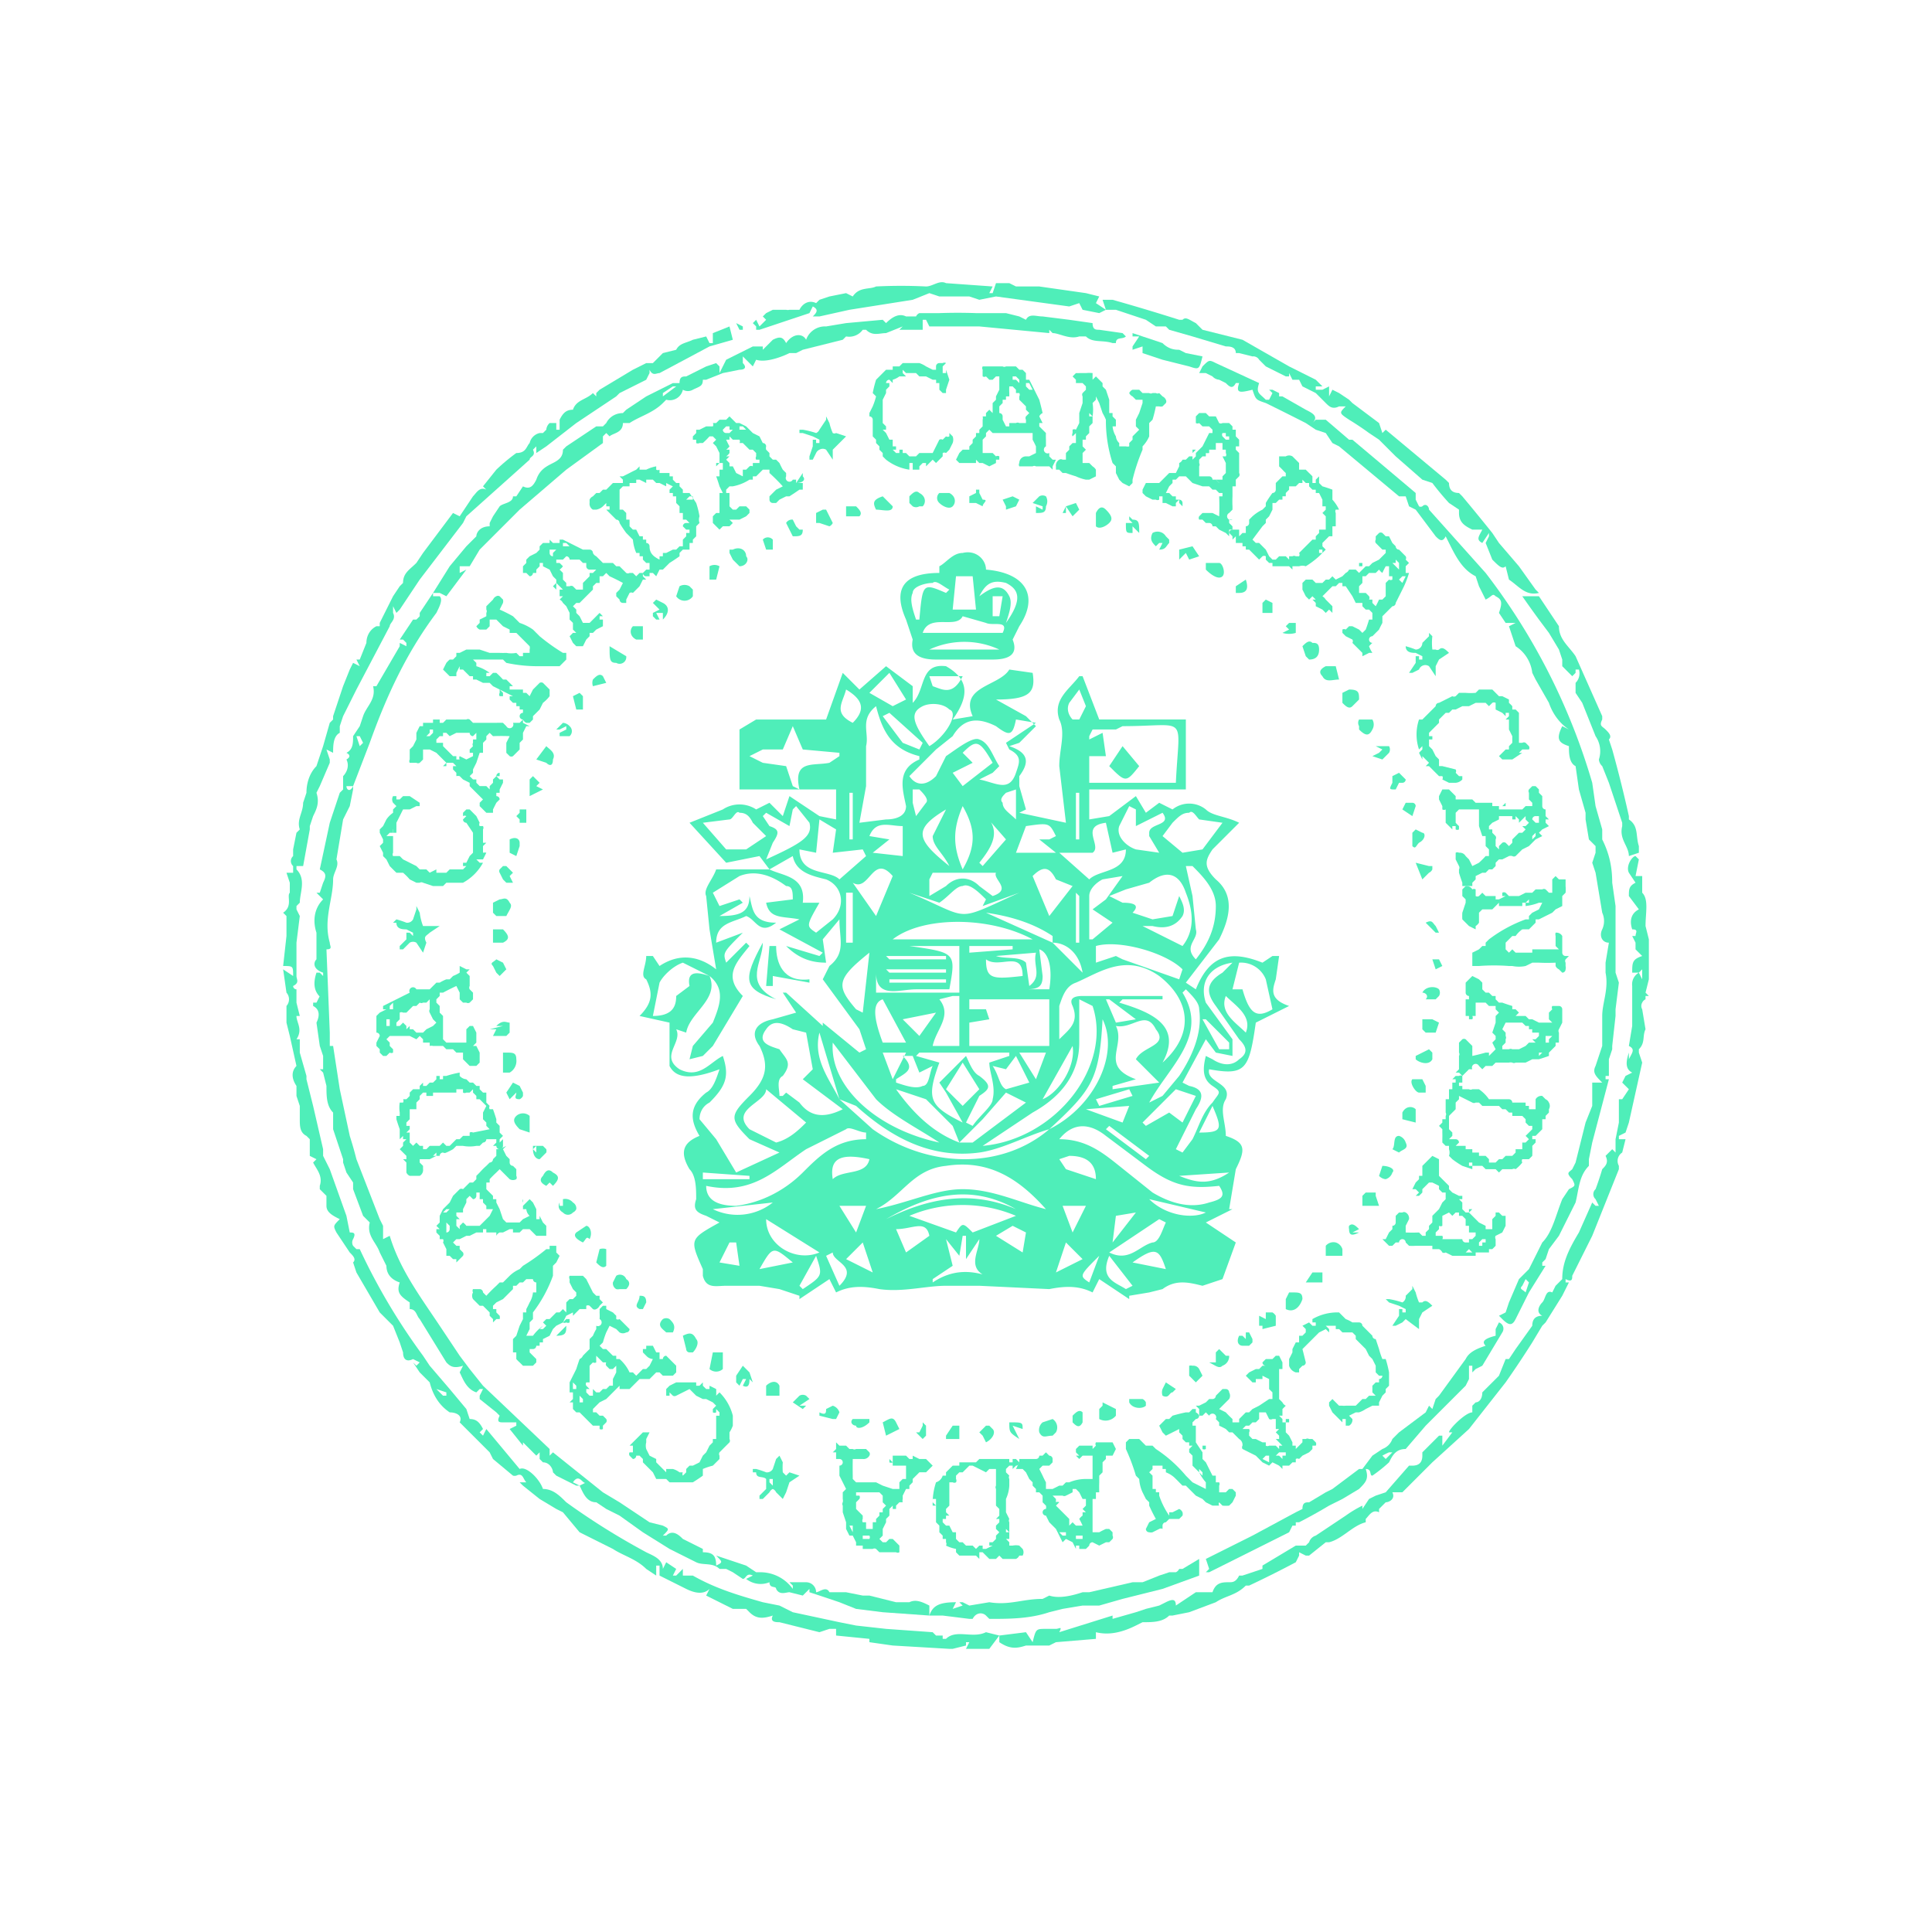 <svg width="580" height="580" fill="none" xmlns="http://www.w3.org/2000/svg"><g clip-path="url(#a)" fill="#4FEEB9"><path d="M200 444h-3l-1-2-1-1-1-1-1-1v-1l-1-1h-1a1 1 0 0 1-1 1l-1-1a1 1 0 0 1 0-1h1v-2h-1l2-2 2-2h2l-1 2v1a4 4 0 0 0 0 2l1 2 2 1v1l1 1 1 1 1 1v-1h2a6 6 0 0 1 2 1h1a1 1 0 0 0 0 1l1-1v-1l1-1h1l2-1 1-2 1-1 1-2 1-1v-1h1v-7h1v-1l-1-1v1a1 1 0 0 1-1 0v-1l1-1-1-1-2-1h-1l-2-1-1-1-1-1-4 2a1 1 0 0 1-1 0l-1-1v1h-1v-2l1-1 2-1h6v1h1l1-1v1l1 1h1v-1l2 1a20 20 0 0 1 0 2l1-1a15 15 0 0 1 4 7v3a10 10 0 0 1-1 2v2a1 1 0 0 1 0 1l-1 1-2 2a1 1 0 0 0 0 1v1l-2 2a19 19 0 0 0-3 1v2a44 44 0 0 1-3 2h-7l-1-1ZM180 394a6 6 0 0 0 0-1l1-1h1v1l2 1 1 1v1a1 1 0 0 0 1 0l1 1 1 1 1 1a1 1 0 0 1-1 1 2 2 0 0 1-2 0l-1-1-2-1-1 2a27 27 0 0 0-1 3l-1 1 1 1h1l1 1 1 1h1v1h1a12 12 0 0 1 3 4h1l1 1 1-1 1-1h1l1-1 1-2a3 3 0 0 1-2-1l-1-1v-2 1h1v-1h2l1 2h1v2h1a1 1 0 0 1 1-1l1 1 1 1 1 1v2l-1 1h-3l-1-1h-1l-1 1-1 1h-3l-1 1-1 1-1 1h-3v-1l-1 1-1 1-1 1-1 1-2 1-1 1-1 1v1h1l1 1h1l1 1a1 1 0 0 1 0 1l-1 1v1a1 1 0 0 1-1 0v-1h-2l-2-2-1-1-1-1h-1l-1-1v-2h-1l1-1v-2h-1v-3l1-2 1-2a92 92 0 0 1 1-3 2 2 0 0 0 1-1 60 60 0 0 1 2-2v-3l1-1a15 15 0 0 1 1-2v-1a1 1 0 0 0 1-2 14 14 0 0 0 0-2Zm-8 22v1h1v-1l-1-1v1Zm3 5v-1l-1-1v2h1Zm6-12-1-1-1-1a27 27 0 0 0 0 2 1 1 0 0 1-1 0l-1 1v5h-1a1 1 0 0 0 0 1l1 1h-1v1l1 1h1v-2l1 1h1l1-1h1l1-1h1v-2l1-2v-2l-1 1h-1l-1-1a1 1 0 0 1 0-1h-1Zm3 10h1c0-1 0-1 0 0h-1ZM157 410l-1-1a10 10 0 0 1-1-1v-2h-1v-4l1-1 1-3 1-2v-2h1v-1a33 33 0 0 0 1-2 7 7 0 0 0 1-3h1v-3a1 1 0 0 1-1-1h-2l-1 1h-1l-1 1h-1v1l-1 1-2 2-2 1-1 1v1h1v1l1 1a2 2 0 0 1 0 1h-1l-1 1v-1l-1-1v-1l-2-2h-1l-1-1-1-1a2 2 0 0 1 0-2 1 1 0 0 1 0-1h2a1 1 0 0 1 1 1l1 1a45 45 0 0 1 3-3l1-1h1l2-2a10 10 0 0 1 3-2l1-1a60 60 0 0 0 7-5h1v-1h2v2l1 1-1 2-1 1v3a41 41 0 0 1-6 11v2l-1 1v2l-1 2h2a14 14 0 0 1 3-3l-1 1h1l1-1-1-1 1-1h1l1-1 1-1h1l1-1 1 1v-3l1-1h1l1-1v-1l-1-1-1-2v-1a1 1 0 0 1 0-1h4l1 1 1 2 1 2 1 1h1v1l1 1-1 1a2 2 0 0 1-1 1 1 1 0 0 1-1 0l-1-1a1 1 0 0 0-1 0v1h-2l-1 1-1 1v-1l-2 1-1 2 1-1h1v1a1 1 0 0 1-1 0 1 1 0 0 1-1 0l-2 1-1 1-1 2-2 1v1h-1v1h-1a1 1 0 0 1-1 1h-1v1l1 1 1 1v1l-1 1h-3ZM149 346v-1h1l2-1-1 1 1 2 1 1v1a1 1 0 0 0 1 1l1 1v2a1 1 0 0 1 0 1 2 2 0 0 1-2 0l-2-2-1-1-1 1a34 34 0 0 0-2 2v1h-1v2l1 1 1 1v1h1v1l1 2 1 3 1 1h4l1-1 2-1a3 3 0 0 1-1-2h-1v-2a1 1 0 0 1 0-1v2l1-1 1-1 1 1 1 2v3h1v-1l1 2 1 1v3h-3l-1-1-1-1h-2l-1 1h-2v-1h-1l-2 1h-1a2 2 0 0 0-1 1v-1h-3v-1h-1v1h-2l-2 1h-1l-2 1h-1l-1 1 1 1h1v1l1 1a1 1 0 0 1 0 1l-1 1-1 1v-1h-1l-1-1h-1v-2l-1-2a1 1 0 0 0 0-1h-1v-1l-1-1v-1h1l-1-1 1-1v-2l1-2 2-2 1-2 2-2a1 1 0 0 1 1 0l1-1 1-1h1l1-1v-1l1-1a21 21 0 0 1 2-2l1-1a1 1 0 0 0 1-1l1-1v-1Zm-16 18h1l1-1h-1l-1 1Zm1 5v1a1 1 0 0 0 1-1v-1l-1-1v2Zm10-9v-2h-1v1a1 1 0 0 1-1 1l-1-1-1 1v1l-1 2v1h-2v1l1 1h-1v2l1 1v-1l1-1a4 4 0 0 1 1 1h4l1-1 1-1 1-1 1-2h-2v-1l-1-1v-1h-1Zm0 10v1h1-1v-1Z"/><path d="M123 353a2 2 0 0 1-1-1v-3l-1-1h1v-1l-1-1-1-1 1-1v-1l1-1h-1v-1l-1 1v-3a59 59 0 0 1-1-3v-1h1v-1a10 10 0 0 1 0-3h1a1 1 0 0 0 0-1h1l1-1v-1l1-1h2v-1l1-1v1h1l1-1h1l1-1v-1h3a29 29 0 0 1 4-1v1a3 3 0 0 0 2 1l1 1h1l1 1h1v1l1 1h1v3l1 1a1 1 0 0 0 0 1h1a62 62 0 0 1 1 3v1l1 1v2l1 1-1 1v1l1-1v2a1 1 0 0 1-2 0h-1l1-1v-1h-3a1 1 0 0 1-1 1l-1 1h-1a11 11 0 0 1-4 0h-2l-1 1a19 19 0 0 1-2 1 1 1 0 0 1-1 0 1 1 0 0 0-1 1h-1l-2 1h-3v1l1 1v1a2 2 0 0 1-1 2h-3Zm1-9 1-1 1 1h1v1h1l1-1h3l1-1 1 1h1l1-1 1-1h1l1-1h2v-1a1 1 0 0 1 1 0l5-1-1-1v-1l-1-1v-2l1-2-1-1-1-1h-1v-1l-1-1v-1l-1 1h-1a1 1 0 0 1-1 0v-1h-2v1h-7v1h-2v-1h-1l-1 1v1l-1 1v2h-2v3l-1 1v1h1v1l-1 1h1v3l1 1Zm6 4v-1h1v-1l-1 1v1Zm2-23v-1h1v-1h-1v1h-1 1v1ZM138 292v-2l2 1h1l-1 1 1 1v3a1 1 0 0 0 0 1l1 1v2l-1 1a1 1 0 0 1-1 0h-1l-1-1v-2l-1-2a74 74 0 0 0-4 2h-1v1l-1 1v1l1 1v2l1 1v7l1 1h6v-5l1-1-1 1v1l1-1h1l1 2v3l-1 1h1l1 2v3l-1 1h-2l-1-1-1-1v-2h-2l-1-1h-2l-1-1h-3a2 2 0 0 0-1 0v-1h-2v-1l-1-1-1 1-2-1h-6l-1 1 1 1v1l1 1v1a1 1 0 0 1-1 0l-1 1h-1l-1-1v-1l-1-1v-1l1-2a1 1 0 0 0-1-1v-5l1-1 2-1h-1v-1l2-1 2-1 2-1 2-1a1 1 0 0 1 2-1h4l1-1 1-1h1a12 12 0 0 1 2-1h1l1-1a13 13 0 0 0 2-1Zm-22 16h1v-2h-1v2Zm1-6v1h1v-2l-1 1Zm12 1v-3l-1 1h-1a1 1 0 0 1-1 0l-1 1h-1l-1 1-1 1h-1a1 1 0 0 0-1 0v2l-1 1v1h1l1-1 1 1v1l1-1v1h1l1 1h2l1-1 2-1 1-1-1-1-1-2a1 1 0 0 1 0-1Zm-4 9v1-1ZM115 252l-1-2v-1l1-1 1-2a8 8 0 0 1 2-2v-1l1-1-1-1a2 2 0 0 1 0-2h1v1h1l1-1h-1 3l3 2v1h-1l-2 1h-2l-1 2-1 2v1l-1 1v1h-1l-1 1h2v5a1 1 0 0 0 0 1h2l1 1 2 1 2 1 1 1h2l1 1 2-1v1h3l1-1h4l1-1h-1v-1h1l1-2 1-1v-6l-2-3a1 1 0 0 1-1-1l1-1a1 1 0 0 0-1 0v-1l1-1h1l1 1 1 1 1 2a1 1 0 0 0 0 1h1a1 1 0 0 1 0 1v4h1l-1 1v2a2 2 0 0 1 1 0l-1 2h-2l1 1h1a15 15 0 0 1-6 6h-5l-1 1h-3l-3-1a1 1 0 0 0-1 0h-1l-2-1a18 18 0 0 0-2-2h-2a71 71 0 0 1-2-2l-1-2-1-1v-1l-1-2 1-1v-1ZM155 217h1l1-1v1l2 1h-1l-1 2v2l-1 1v2l-1 1-1 1a1 1 0 0 1-1 0l-1-1v-3l1-2a60 60 0 0 0-5 0l-1-1-1 1v1l-1 1v3h-1l-1 3-1 2v1l-1 1 1 1h1v1l1 1h2l1 1v-1l1-1v-1a17 17 0 0 0 1-1 1 1 0 0 1 1-1v1h-1l1 1h1v1l-1 2v1h-1v1a1 1 0 0 1 1 1l-1 1-1 2v1h-2l-1-1-1-1v-1l1-1-1-1-1-1-1-1-1-1v-1l-2-1-1-1a2 2 0 0 0-1 0v-1l-1-1v-1h1l-1-1h-2l-1-1-1-1-1-1-2-1h-1s0-1 0 0h-1v3l-1 1a1 1 0 0 1-1 0h-2a1 1 0 0 1 0-1v-3l1-1 1-2v-2l1-2h1v-1h3v-1h10a1 1 0 0 1 1 0l1 1h7a20 20 0 0 1 2 0l1 1a1 1 0 0 0 2-1h1Zm-27 4h1l1-1v-1h-1v1l-1 1Zm14 1h1v-2l-1 1a1 1 0 0 1-1-1h-4l-2 1-1-1h-1c1 0 1 0 0 0v1h-1l-1 1v1h2v1l1 1 1 1 1 1h1v1h1a1 1 0 0 1 0-1l2 1 2-1v-1h-1v-1l1-1a1 1 0 0 1 0-1v-1Zm-10-6v1h1l1-1h-2Zm2 13v1h-1l1-1Z"/><path d="m133 201 1-2a10 10 0 0 1 1-1h1l1-1v-1h1l2-1h4l3 1h3a25 25 0 0 0 2 0 8 8 0 0 0 3 0l1 1h1v-1h2v-1a2 2 0 0 0 0-1l-1-1-1-1-1-1-1-1h-2v-1l-2-1-2-2h-2v2l-1 1h-2a2 2 0 0 1-1-1l1-1v-1l2-1v-1a1 1 0 0 0 0-1v-1l1-1 1-1a2 2 0 0 1 1-1 1 1 0 0 1 1 0l1 1a2 2 0 0 1 0 1l-1 2a43 43 0 0 1 4 2l1 1 1 1a15 15 0 0 1 4 2l1 1 1 1a59 59 0 0 0 7 5h1v2l-1 1-1 1h-6a45 45 0 0 1-10-1l-1-1h-9l1 1v1a13 13 0 0 1 4 2h-1v1h1l1-1h1a26 26 0 0 1 2 2h1l1 1 1 1h-1v1h4v1h1l1 1 1-2 1-1 1-1a1 1 0 0 1 1 0l2 2v2a11 11 0 0 1-2 2l-1 2-1 1-1 1v1l-1 1h-1a2 2 0 0 1-1-1 1 1 0 0 1 0-2v-1h-1v-1h-1v-1h-1l-1-1v-1h1l-2-1-2-1 1 1v1h-1a1 1 0 0 1 0-1v-1l-2-1-1-1h-2l-2-1h-1v-1h-1l-1-1-1-1h-1v-1l-1 2v1h-2l-1-1-1-1ZM191 173l1-1h1v1l1 1h-1l-1 2-1 1-1 1a1 1 0 0 0-1 0l-1 2v1h-1a1 1 0 0 1-1-1l-1-1v-1l1-1 1-2a63 63 0 0 0-4-2l-1-1-1 1h-1v2h-1l-1 1v1l-2 2-2 2h-1l-1 1 1 1v1l1 1 1 2h2l1-1 1-1 1-1 1 1h-1v1h1v2l-2 1-1 1h-1v1l-1 1-1 2h-2l-1-1-1-2 1-1h1l-1-1v-2l-1-1v-2l-1-2-1-1a2 2 0 0 0-1-1l1-1h-1v-2h1l-1-1-1-1v-1l-1-1-1-2-2-1v-1h-1v1l-1 1v1h-1a1 1 0 0 1-1 1l-1-1h-1v-2l1-1v-1l1-1 2-1 1-1v-1l1-1h2v-1l1 1h2v-1h1l2 1 2 1 2 1h2a1 1 0 0 1 1 1 2 2 0 0 0 1 1l1 1 1 1h3l1 1h1l1 1 1 1a1 1 0 0 0 1 0h1l1 1Zm-26-7a1 1 0 0 0 1 1v-1l1-1h-2v1Zm2 9v2l-1-1 1-1Zm10-3h1l1-1h-2a1 1 0 0 1-1-1v-1h-1l-1-1h-3a1 1 0 0 0-1-1l-1 1h-2v1h1l1 1a4 4 0 0 1-1 1l1 1v2l1 1v1h1a1 1 0 0 1 1 0l1 1h2v-2l1-1 1-1v-1Zm-7-9h-1v1h2l-1-1Z"/><path d="M177 150a2 2 0 0 1 1-1l1-1h1l1-1h1l1-1 1-1h3v-1l-1-1h1l2-1a50 50 0 0 1 2-1l1-1v1h2a11 11 0 0 1 3-1v1a1 1 0 0 0 1 0v1h3v1h1v1l1 1h1v1l1 1v1h2l2 3a26 26 0 0 1 1 4 3 3 0 0 0 0 2l-1 1v3l-1 1v1h-1v2h-2l-1 1v1a58 58 0 0 1-3 2l-1 1-1 1h-1l-1 2-1-1h-1v1h1-2a1 1 0 0 1-1-1l1-1h1v-2h-1l-1-1v-1h-1v-1h-1a13 13 0 0 1-1-4l-1-1-1-1a34 34 0 0 1-2-3 1 1 0 0 0-1-1l-1-1-1-1-1-1h1v-1h-1v-1l-1 1a4 4 0 0 1-2 1h-1a2 2 0 0 1-1-2v-1Zm7 5h1-1Zm1-7h1v5h1l1 1v2h1v2l1 1h1l1 2h1v1h1v1a1 1 0 0 1 1 1c0 2 1 3 3 4v-1h1v-1h1l2-1h1l1-1h1v-2l1-1v-1h1v-1h-1l-1-1a1 1 0 0 1 1-1h1l-1-1h-1v-2h-1v-2l-1-1v-2h-1v-1h-1v-1l1-1a27 27 0 0 1-2-1v1l-2-1h-1l-1-1h-2v1l-2-1h-1v1h-2v1h-2l-1 1v1h-1Zm21 2h2v-1h-1l-1 1ZM239 145h2v2h-1a96 96 0 0 1-3 2h-1l-2 1-1 1h-1a1 1 0 0 1-1-1v-1l1-1 1-1 2-1a56 56 0 0 0-4-4v-1h-2l-1 1-1 1h-1v1h-1a14 14 0 0 1-5 2h-1l-1 1v1h1v4l1 1h1l1-1h4-2l1 1v1l-1 1-2 1h-3l1 1-1 1h-2l-1 1-1-1-1-1v-2l1-1h1v-6h1l-1-2a42 42 0 0 0-1-3h1v-2h1v-2h-1v-3l-1-2-1-1 1-1-1-1h-1a26 26 0 0 1-2 2h-1a1 1 0 0 1-1 0v-1h-1v-1l1-1v-1h1l2-1h2a1 1 0 0 0 0-1h1l1-1h2l1-1 1 1 1 1h1l2 1 2 2 2 1 1 2a1 1 0 0 1 1 1 2 2 0 0 0 0 1l1 1v1l1 1h1l1 1a28 28 0 0 0 1 2l1 1v1a1 1 0 0 0 2 1h1v1Zm-23-6-1 1v-1h1Zm1-10a1 1 0 0 0 1 1h1l1-1h-1v-1h-1l-1 1Zm9 10h2v-1h-1a1 1 0 0 1 0-1v-1l-1-1h-1l-1-1-1-1h-1a1 1 0 0 0 0-1h-2l-1-1v1h-1a20 20 0 0 0 1 2 4 4 0 0 1-1 1h1v1a4 4 0 0 1-1 1h1l-1 1 1 1v1h1l1 2 2 1v-2h1l1-1a1 1 0 0 1 1 0v-1Zm-3-11h-1v1h2l-1-1ZM270 110l1-1h5a8 8 0 0 1 2 1l2 1h1v-1a1 1 0 0 1 1-1h1a1 1 0 0 1 1 0l-1 1v2h1v-1l1 3-1 3v1h-1l-1-1v-2h-1a3 3 0 0 0 0-1h-1l-2-1h-2l-1-1h-3l-1-1v1l1 1h-2a6 6 0 0 1-2 1v1l-1-1a1 1 0 0 0-1 1h1v1l-1 1v1l-1 2v7l1 1v1h-1l1 1 1 2h1v2h1v1h-1l1 1h2-1v-1h1v1h1l1 1h2l1-1h4l2-4a1 1 0 0 1 1 0l1-1a1 1 0 0 0 1 0v-1l1 1a3 3 0 0 1 0 2l-1 2-1 1a1 1 0 0 0-1 0v1l-2 2-1-1-1 1-1 1v-1h-1l-1 1v1h-2v-2h-1v2a15 15 0 0 1-7-3l-1-1v-1l-1-1v-1l-1-1v-1l-1-1v-5a1 1 0 0 0-1-1v-1l1-2a22 22 0 0 0 1-3l-1-1a35 35 0 0 1 1-4l1-1 1-1 1-1h2v-1h2ZM316 138a8 8 0 0 0 1 0l-1 2v1l-1-1h-4a1 1 0 0 0-1 0h-4a1 1 0 0 1 0-1 2 2 0 0 1 2-2h1l2-1v-2a31 31 0 0 0-1-2v-2h-12l-1-1-1 1v1l-1 1v4h3l1 1a1 1 0 0 1 1 0v1h-1v-1 2l-2 1-2-1h-1l-1-1v1h-5l-1-1 1-2 1-1h2v-1l1-1v-1l1-1v-1h1v-1l1-1v-2a2 2 0 0 0 0-1h1v-1l1-1 1 1v-3l1-1v-1l1-2v-4h-1l-1 1h-1l-1-1a1 1 0 0 1-1 0 33 33 0 0 1 0-2c-1 0-1 0 0 0a1 1 0 0 1 0-1h6a1 1 0 0 0 1 0h3l1 1h1l1 1v2h1l1 2 1 2 1 2a112 112 0 0 1 1 4 2 2 0 0 0-1 1l1 2h-1v1l1 1 1 1a20 20 0 0 0 0 2v2a1 1 0 0 0 1 2v1l1 1Zm-18-17h-1v1-1h1Zm9 6h2-1v-1a1 1 0 0 1 0-1l1-1-1-1v-1l-1-1-1-1v-1a1 1 0 0 0 0-1h-1v-1l-1-1h-1a16 16 0 0 0 0 2v1h-1v1h-1v1l-1 1v2a1 1 0 0 1 1 1v1l1 2h1v-1h2a1 1 0 0 1 1 0h1Zm-3-14v1h1l1 1v-1l-1-1h-1Zm5 2h-1v1l1 1h1l-1-2ZM324 112h2a10 10 0 0 1 2 0v2l1-1 1 1 1 1v1l1 1 1 3v4h1v1l1 1a22 22 0 0 0 0 1v1h-1a7 7 0 0 0 1 3 3 3 0 0 0 1 2v1h2a2 2 0 0 0 1 0v-1l1-1v-1l1-1 1-1-1-1v-2l1-2 1-3v-1h-2l-1-1a2 2 0 0 1-1-1 2 2 0 0 1 1-1h2l1 1h2a1 1 0 0 0 1 0h1a1 1 0 0 0 1 0l1 1a2 2 0 0 1 1 1 1 1 0 0 1 0 1l-1 1a2 2 0 0 1-1 0h-1a42 42 0 0 1-1 4l-1 1v4a10 10 0 0 1-2 3v1a58 58 0 0 0-3 9v1l-1 1-2-1-1-1-1-2v-2l-1-1a41 41 0 0 1-2-13 17 17 0 0 0-1-2l-1-3-1-2v1l-1 1a13 13 0 0 1 0 4l-1-1v1h1v2l-1 1v2l-1 1v1h-1v2l1 1-1 1v3h2l1 1a3 3 0 0 1 1 1v2l-2 1h-1a13 13 0 0 1-3-1 49 49 0 0 1-3-1h-1l-1-1h-1v-1a2 2 0 0 1 1-2 1 1 0 0 1 1 0h1v-2l1-1v-1l1-1h1v-4 1l-1 1a1 1 0 0 1 0-1v-1a1 1 0 0 1 1 0l1-2v-3l1-3c-1 0-1 0 0 0v-2a1 1 0 0 1 0-1l1-1v-1l-1-1h-2v-1l-1-1 1-1h1ZM369 157l1 1v1h-1v2l-1-1-2-1-1-1h-1a1 1 0 0 0-1-1h-1l-1-1h-1a1 1 0 0 1 0-1l1-1h3l2 1a67 67 0 0 0 0-6h1v-1h-1l-1-1h-1l-1-1h-2l-3-1-2-2h-2l-1 1h-1v1l-1 1-1 2h1l1 1h1v1h1a1 1 0 0 1 1 1v1l-1-1v-1l-1 1v1h-1l-2-1h-1v-2h-1v1a1 1 0 0 1-1 0h-1l-2-1-1-1v-1l1-2h4l1-1 1-1 1-1h2l1-2v-1a2 2 0 0 0 1-1h1l1-1h1v1l1-1v-1l1-1 1-1 1-2 1-2h1v-1l-1-1h-2l-1-1a1 1 0 0 1-1 0v-2l1-1h2l1 1h2l1 2a1 1 0 0 0 1 0h2l1 1v1h1v2l1 1v10a1 1 0 0 1 0 1l-1 1v2h-1v3a32 32 0 0 0 0 3v1l-1 1a1 1 0 0 0 1 2h-1v1Zm-10-22-1 1v-1h1Zm6 9 1 1h1v-2l1-1v-3l-1-2h1a1 1 0 0 0 0-1v-1h-1v-2h-2v2h-2v1a3 3 0 0 1-1 0v1h-1l-1 1v1a1 1 0 0 1 0 1v3h3a1 1 0 0 1 1 1h1Zm3-14h-1a1 1 0 0 0 0 1l1 1h1v-1h-1v-1Zm4 4h-1v1l1 1v-2Z"/><path d="M386 137a2 2 0 0 1 2 0l1 1 1 1v2h2l1 1a16 16 0 0 1 1 1v2h1v-1l1-1v2l1 1a40 40 0 0 1 3 1v3a12 12 0 0 1 2 3h-1a1 1 0 0 0 0 1v4h-1v3h-1l-1 1-1 1v1l1 1-2 2a27 27 0 0 1-4 3 3 3 0 0 0-2 0h-2v1l-1-1h-5v-1h-1l-1-1v-1a1 1 0 0 0-1 0l-1 1-1-1-1-1-1-1h-1v-1h-1v-1h-2v-2l-1 1v-1l-1-1a1 1 0 0 1 1-1h2v2l1-1h1v-2a1 1 0 0 0 1-1v-1l1-1a13 13 0 0 1 3-2l1-1v-1a29 29 0 0 1 2-3 1 1 0 0 0 1-1v-2l1-1 1-1h1v-1a11 11 0 0 1-1-1l-1-1v-3h2Zm5 7v1h-1l-1 1h-2v1l-1 1v1h-1v1h-1l-1 1h-1v2l-1 2-1 1v1l-1 1-3 4 1 1h1l1 1 1 1 1 2 1 1h1l1-1h2l1 1v-1h1a1 1 0 0 1 1 0h1a1 1 0 0 0 0-1l1-1 1-1 1-1 1-1h1v-1l1-1v-1h2v-4l-1-1 1-1v-1h-1v-2l-1-2h-1v-1h-1l-1-1v-1h-1l-1-1Zm-7 1v1-1Zm12 20v1h1v-1h-1ZM411 194a9 9 0 0 0 1 2h-1l-2 1v-1l-1-1-1-1-1-1a1 1 0 0 0 0-1l-2-1-1-1v-1a1 1 0 0 1 1 0l1-1h1l2 1 1 1 1-1a44 44 0 0 0 1-3h1v-2l-1-1h-1l-1-1v-1h-2l-1-2-2-3h-1v-1h-1l-1 1h-1l-2 2-1 1a3 3 0 0 1 1 1l1 1 1 1v2l-1-1v-1 1l-1 1-1-1-2-1v-1l-1-1h1l-1-1-1 1-1-1-1-2v-2l1-1h2l1 1h2l1-1h1l1-1 1 1 2-1 1-1a2 2 0 0 0 1-1h2l1 1 1-1 1-1h1l1-1 2-1 1-1 1-1v-1h-1l-1-1-1-1a1 1 0 0 1 0-1v-1l1-1a1 1 0 0 1 1 0l1 1h1l1 2 1 1a1 1 0 0 0 1 1l1 1 1 1a1 1 0 0 1 0 1l1 1-1 1v2h1a28 28 0 0 1-2 5l-1 2-1 2a1 1 0 0 1-1 1l-1 1-1 1-1 1v2a30 30 0 0 0-1 2l-1 1-1 1a1 1 0 0 0 0 2 10 10 0 0 0-1 1Zm1-14v1l1 1a29 29 0 0 0 1-2h1l1-1v-4l1-1a1 1 0 0 0 1 0v-1h-1v-3h-1a21 21 0 0 0-1 2 4 4 0 0 1-1-1l-1 1h-2l-1 1h-1v2l-1 1v2h2l1 1a1 1 0 0 1 0 1h1Zm-3-10h-1v-1h1v1Zm10-2v1h-1l1 1 1 1v-2l-1-1Zm3 5h-1l-1 1 1 1 1-2ZM454 213h1l1 1v9h1a1 1 0 0 1 1 0l1 1a1 1 0 0 1 0 1h-2l-1 1a5 5 0 0 0 1 0l-3 2h-3l-1-1 1-1 1-1h1v-1l1-1v-2l-1-2v-3h-1l1-1v-1h-1v1l-1-1-2-1v-2a1 1 0 0 0-1 0l-1 1-1-1h-3l-2 1h-2l-2 1h-1l-1 1h-1l-1 1-1 1v1l-1 1-1 1-1 1v1h1v1h-1v2l1 1 1 2 1 1v2h1l4 1a1 1 0 0 1 0 1l1 1h1v1a3 3 0 0 1-2 1h-2l-2-1a1 1 0 0 0 0-1h-1l-2-2-1-1h-1l1-1-1-1-1-1v1l-1-2a19 19 0 0 1 1-1v-1l-1 1a14 14 0 0 1 0-9h1l1-1 1-1 1-1 1-1a1 1 0 0 1 1-1l2-1 2-1a1 1 0 0 0 1 0l1-1h2a18 18 0 0 0 3 0l1-1h4l1 1 1 1h1l2 1v1a12 12 0 0 1 1 1v1ZM442 265v1h-3v-1a56 56 0 0 1-1-3v-1a1 1 0 0 0 0-1l-1-2v-2a1 1 0 0 1 1 0 2 2 0 0 1 2 1l1 1 1 2 2-1a28 28 0 0 0 2-2h1v-2l-1-1v-3h-1l-1-3v-5h-6l-1 1v3a16 16 0 0 0 1 1v1a1 1 0 0 1-1 0v-1h-1v1l-2-2v-4a1 1 0 0 1-1 0v-1l-1-2v-1l1-2h2l1 1 1 1v1h5l1 1h5v1h2v1h7l1-1h2v-1l-1-1v-2a1 1 0 0 1 0-1l1-1h1l1 1v1l1 1v3a1 1 0 0 0 1 1v2l1 1h-1v1l1 1-2 1-1 1 1 1-2 1-2 2-2 1-2 2a1 1 0 0 1-1 0 2 2 0 0 0-1 0l-2 1h-1l-1 1v1l-1 1h-1l-1 1h-1l-2 1v1l-1 1Zm7-12v1l1 1v-1l1-1a1 1 0 0 1 1 0l1 1 1-1v-1l1-1 1-1h1l1-1-1-1h1l1-1-1-1v-1l-1 1-1 1v-1l-1-1v1h-1v-1h-4v1l-2 1-1 1v1h1v1l1 1a1 1 0 0 1 0 1v1Zm3-11h-1l1-1v1Zm9 9v-1l-1 1v1l1-1Zm1-5v-1h-1a1 1 0 0 0-1 1l1 1v1-1h1v-1Z"/><path d="M470 264v2a11 11 0 0 1 0 2l-1 1v3l-2 1-1 1-2 1-2 1h-1v1l-1 1-1 1a34 34 0 0 0-2 0 8 8 0 0 0-2 2h-1l-1 1-1 1v2l1 1 1-1 1 1h5v-1h8l-1-1v-3a2 2 0 0 1 0-1 2 2 0 0 1 2 1v5a1 1 0 0 0 1 1h1l-1 1a1 1 0 0 0 0 1v1a2 2 0 0 1 0 1 1 1 0 0 1-1 1l-1-1a2 2 0 0 1-1-1v-1a52 52 0 0 1-5 0h-2l-2 1a10 10 0 0 1-4 0h-1a60 60 0 0 0-9 0h-2v-4l2-1 1-1h1v-1l1-1a42 42 0 0 1 11-6h1v-1l1-1 2-1a1240 1240 0 0 0 1-2h-1a16 16 0 0 1-4 1v-1h1v-1l-1 1h-1v1h-7v-1l-1 1-1 1h-3l-1 1v3a3 3 0 0 1-1 1v1l-2-1-1-1-1-1a16 16 0 0 1 0-2l1-3v-1l-1-1v-2l1-1a2 2 0 0 1 2 1 1 1 0 0 1 1 0v2a1 1 0 0 0 1 0l1-1 1 1h3v1h1l2-1h-1v-1a1 1 0 0 1 1 0l1 1h3l2-1h2l1-1h2a1 1 0 0 1 1 0l1 1h1v-4l1-1 1 1h2ZM440 322l-1 1-1-1h-1l1-1v-4a1 1 0 0 0 0-1v-3l1-1a1 1 0 0 1 1 0l1 1 1 1v3a64 64 0 0 0 4-1h1v1l1-1 1-1-1-2 1-1v-1l-1-1 1-3v-2l1-1-1-1v-1h-2l-1-1h-3v4h-1a1 1 0 0 1 0 1h-1v-1h1-2v-5h1v-1a1 1 0 0 1-1-1v-3l1-1 1-1 2 1 1 1v2l1 1h1l1 1h1v1l1 1h1a52 52 0 0 0 3 1v1h1l1 1-1 1h3l1 1h1l2 1h4l-1-1v-2l1-1a1 1 0 0 1 0-1h2a1 1 0 0 1 1 1v4l-1 2a1 1 0 0 0 0 1v3h-1v1l-1 1-1 1v1l-3 1h-2l-2 1h-3a1 1 0 0 1-1 0 2 2 0 0 0-1 0h-4l-1 1h-2l-1 1-1-1a1 1 0 0 0-2 1h-1l-1 1Zm12-9-1 1v1h2a1 1 0 0 1 1 0h2l2-1 1-1h2l-1-1h1l1-1v-1h-2a4 4 0 0 1 0-1h-1v-1h-1l-1-1h-5l-1 2 1 1v1a1 1 0 0 1 0 1v1Zm6-8v-1h-1 1v1Zm5 11h-1v1l1-1Zm3-5h-2v2h1v-1l1-1Z"/><path d="M465 331a2 2 0 0 1 0 2v1l-1 1v1h-1v3l-1 1-1 1h-1v1h2-1v1l-1 1a40 40 0 0 1 0 3l-1 1h-2a1 1 0 0 0 0 1 11 11 0 0 1-2 2 1 1 0 0 0-1 0h-3l-1 1-1-1h-3l-1-1h-3v1l-3-1a27 27 0 0 1-3-2l-1-1a3 3 0 0 0 0-2v-1h-1l-1-1v-1a30 30 0 0 0 0-2v-1l-1-1 1-1v-1h1v-1a1 1 0 0 0 0-1v-4h1v-3h1v-2h1v-1h-1l1-1h1a1 1 0 0 1 1 0v2h-1v1h1v1h2a1 1 0 0 0 1 0h2a12 12 0 0 1 3 3h6a1 1 0 0 1 1 1h4v1h1v1h2v-3a2 2 0 0 1 2-1l1 1a2 2 0 0 1 1 1Zm-5 7h-1l-1-1v-1l-1-1h-3v-1h-1l-1-1h-1l-1-1h-5l-1-1h-1a1 1 0 0 1-1 0l-4-2v1l-1 1v2l-1 1-1 1v4l1 1v1l-1 1h2a1 1 0 0 1 1 1l-1 1h3v1h2v1h2v1h2l1 1h1-1v1h2l1-1h1l1-1h2l1-1v-1h2v-2h1l1-1-1-1 1-1 1-1v-1Zm-18 11h-1v1h1v-1Zm15-17h-2 2ZM419 373l-1 1h-1l-1-1-1-1h1l1-2 1-1v-1a1 1 0 0 0 1-1v-2l1-1h1a1 1 0 0 1 1 0 2 2 0 0 1 1 2l-1 2v2a48 48 0 0 0 4 0l1 1h1v-1l1-1v-1l1-1v-2l2-2 1-2 1-1v-2h-1l-1-1v-1l-2-1h-1l-1 1-1 1v1l-1 1h-1l1-1-1-1h-1l1-2 1-1v-1h1v-3l1-1 1-1 1-1 2 1v5l1 1 1 1 1 1v1l1 1 2 1h1v1h-1l1 1v2l1 1h1l1 1 1 1 1 1 2 1v1h2v-3l1-1v-1h1l1 1h1v3l-1 2-2 1a1 1 0 0 0 0 1v2l-1 1h-1v1h-4v1h-7l-2-1a1 1 0 0 1-1 0 2 2 0 0 0-1-1h-2v-1h-5a17 17 0 0 1-2 0l-1-1a1 1 0 0 0-2 0h-1Zm13-4-1 1v1h2a1 1 0 0 1 0 1h6a1 1 0 0 0 1 1h1v-1h1l1-1v-1h-2v-2h-1v-2l-1-1h-1v-1h-1l-1 1-1-1-2 1v3a1 1 0 0 1-1 0v1Zm10 7-1-1-1 1h2Zm-1-12v-1h1l-1 1Zm5 9v-1h-1l-1 1v1h1v-1h1ZM415 419l-1 2v1h-2l-2 1a8 8 0 0 1-2 1h-1l-2 1 1 1a2 2 0 0 1-1 2h-1v-2h-1v1l-3-3-1-2v-1l1-1 1 1 1 1h1a4 4 0 0 0 1 0h3l1-1 1-1h1l1-1h2l-1-1v-2l1-1h1v-1a1 1 0 0 0 1-1h-1l-1-1v-2l-1-2-1-1-1-2-1-1-1-1-1-1v-1l-1-1h-3l-1-1h-1v-1h-3l1 1v1l-1-1-2 1-1 1-1 1-1 1-1 1-1 1 1 4a1 1 0 0 1-1 1l-1 1v1h-1a3 3 0 0 1-2-2v-2l1-2v-1l1-2h1v-2h1l1-1v-1l-1-1 2-1 1 1h1v-1h-1v-1a15 15 0 0 1 8-2l1 1 1 1a10 10 0 0 1 2 1h2a1 1 0 0 1 1 1l1 1 2 2a1 1 0 0 0 1 1l1 3a21 21 0 0 0 1 3h1a35 35 0 0 1 1 4v4l-1 1v1l-1 1ZM362 424l-1 1h-1v-2l-1-1h1l2-1 1-1h1a1 1 0 0 0 1-1l1-1 1-1h1a1 1 0 0 1 1 1 2 2 0 0 1 0 2l-2 2-1 1 2 1a29 29 0 0 0 2 2v1h2v-1l1-1 1-1h1l1-1 2-1 3-2h1v-2l-1-1v-3l-2-1v1h-2v1h-3 2l-1-1-1-1 1-1 2-1h1l1-1v1-1h1a1 1 0 0 1-1-1l1-1h2l1-1h1l1 2v2h-1v9l1 1a2 2 0 0 0 1 1l-1 1v2h-1l1 1v1h1v3l1 1 1 2v1h1v1l1-1 1-1v-1h1a1 1 0 0 1 1 0h1l1 1a1 1 0 0 1 0 1h-1v1l-1 1-2 1-1 1a1 1 0 0 0-1 0v1h-1l-1 1h-2v1l-1-1-2-1-1 1-2-1-2-2-2-1-2-1a1 1 0 0 1 0-1 2 2 0 0 0-1-2l-1-1-1-1h-1l-1-1a25 25 0 0 0-2-1v-1l-1-1a1 1 0 0 0-2-1l-1-1Zm13 4h-1l-1 1h2a1 1 0 0 1 0 1v1l1 1h1l2 1h1v1a1 1 0 0 0 1 0v1-1h2l1 1v-1h1l-1-1-1-1h1v-1l-1-1 1-1h-1v-3h-1a1 1 0 0 1-1 0l-1-2h-2v2l-1 1h-1l-1 1Zm6 11v-2h-1l-1 1 2 1Zm5-2v-1h-2l-1 1h1l1 1v-1h1Zm0-10v-1h1v1h-1Z"/><path d="m370 451-1 1a10 10 0 0 1-2 0l-1-1a1 1 0 0 0 0 1h-2l-2-1-1-1-2-1-2-2-1-1h-1l-1-1a22 22 0 0 0-1-1 8 8 0 0 0-3-2v-1h-1v-1h-3v1l-1 1 1 1v4h1v1h1v1a24 24 0 0 0 3 6v-1h1l2-1a2 2 0 0 1 1 1 2 2 0 0 1 0 1l-1 1h-3l-1 1a1 1 0 0 0-1 1v1a1 1 0 0 0-1 0l-2 1a2 2 0 0 1-1 0 1 1 0 0 1-1-1l1-2 2-1a46 46 0 0 1-2-4v-1l-1-1-1-2a11 11 0 0 1-1-4l-1-1a59 59 0 0 0-3-8v-2l1-1h3l1 1 1 1h2l1 1a41 41 0 0 1 9 8l1 1 1 1 2 1 2 1v-2a13 13 0 0 1-2-3l1 1v-1l-1-1v1l-1-1-1-1v-3l-1-1v-1l1-1h-1v-1h-1l-1-1v-1l-1-1v-1l-2 1-2 1-1-1-1-2 1-1 1-1h1l1-1a53 53 0 0 1 4-1h1l1-1h1v1a2 2 0 0 1 1 1 1 1 0 0 1-1 1l-1 1v1h1v5a120 120 0 0 0 2 3v-2h1v1a1 1 0 0 1-1 0v3l1 1 1 2 1 2h1v2h1a1 1 0 0 1 0 1v2h2l1-1h1l1 1v1l-1 2ZM307 441h-2l1-2v-1h5a1 1 0 0 0 1-1h1l1-1 1 1a1 1 0 0 1 1 1v1l-1 1h-2l-1 1 1 2a24 24 0 0 0 1 2v2h2l2-1h1l1-1h1a13 13 0 0 1 5-1h2v-7h-3l-1 1-1-1h-1 2l-1-1v-1l1-1h4v1l1-1a1 1 0 0 1 0-1h5l1 2-1 2h-2v1l-1 1v3l-1 1v2a44 44 0 0 0 0 3h-1v2h-1a24 24 0 0 0 0 1v9h2a22 22 0 0 1 2-1h1l1 1v1c1 0 1 0 0 0a1 1 0 0 1 0 1l-1 1h-1l-2 1-2-1a1 1 0 0 0-1 1l-1 1h-2v-1h-1v1l-1-2-2-1-1 1-1-2-1-2-2-2-1-2a1 1 0 0 1 0-2 2 2 0 0 0 0-1l-1-1v-2l-1-1h-1v-1l-1-1v-1l-1-1-1-2-1-1Zm11 8h-2l1 1v1a1 1 0 0 1 1 0l-1 1 1 1 1 1 1 1 1 1v2l1-1 1 1h2a19 19 0 0 0-1-2 4 4 0 0 1 1-1v-1h1l-1-1 1-1v-2h-1l-1-2-1-1h-1v1l-2 1a1 1 0 0 1-1 0h-1Zm1 12h1v-1h-2l1 1Zm6 1v-1h-2v1h2Zm4-10h1-1Z"/><path d="M306 467a2 2 0 0 1-1 1h-4l-1-1-1 1h-2l-1-1-1-1h-1v2l-1-1h-5l-1-1v-1a12 12 0 0 1-3-1 1 1 0 0 0 0-1v-1h-1v-1l-1-1v-2l-1-1v-5h-1a20 20 0 0 1 1-7 3 3 0 0 0 2-2h1v-1l1-1 1-1h2v-1h5l1-1h9v1h1v-1h-1 2l1 1a1 1 0 0 1-1 1l-1 1v-1h-1l-1 1v1l1 1a1 1 0 0 0 0 1v2a11 11 0 0 1-1 4v4l1 2a1 1 0 0 0 0 1v5h-1l1 1v1h1a5 5 0 0 1 2 0l1 1a2 2 0 0 1 0 2h-1Zm-25-16v-1h-1v1l1 1v-1Zm17 13h-1v-1h1l1-1v-1l1-1-1-1v-1l1-1v-1h-1l1-1v-2l-1-1v-5a1 1 0 0 1 0-1v-5h-2l-1 1-2-1-2-1h-1l-1 1-1 1h-1l-1 1h-1 1v1a1 1 0 0 1 0 1 1 1 0 0 1-1 0h-1v7l-1 1v1l1 1h-1v1h-1v1l1 1h1l1 2h1v2l1 1h1l1 1h2l1 1 1-1h1v1h1l2-1Zm5-4-1-1v-1 2h1ZM251 437v-1h-1l1-1v-2l1 1h2l1 1h1a1 1 0 0 0 1 0h3l1 1a1 1 0 0 1 0 1 2 2 0 0 1-2 1h-3a143 143 0 0 0 0 5v1l1 1h6l2 1 3 1h2v-2l1-1h1v-4h-4v-1a1 1 0 0 1-1 0v-1l1 1v-2h4l1 1h1v-1l2 1h2l1 1 1 1-1 1-1 1h-2l-1 1-1 1v1l-1 1v1h-1l-1 2v1a2 2 0 0 0 0 1h-1l-1 1v1h-1v-1l-1 1v2l-1 1v1l-1 2v2l-1 1 1 1h1l1-1h1l1 1 1 1v2a1 1 0 0 1-1 0h-5l-1-1a1 1 0 0 0-1 0h-3v-1h-2v-1l-1-2h-1l-1-2v-2l-1-3v-2a1 1 0 0 1 0-1 2 2 0 0 0 0-1v-2l1-1-1-2-1-2v-3a1 1 0 0 0 0-2h-1v-1Zm5 23v-2h-1l1 2Zm3-12h-2v1h1a1 1 0 0 1 0 1l-1 1v2l1 1 1 1v1a1 1 0 0 0 0 1h1v2h2v-2a5 5 0 0 1 1 0v-1l1-1v-1h1v-1l1-1-1-1v-2l-1-1h-5Zm2 14a1 1 0 0 0 0-1h-2v1h2Zm6-7h1v-1 1c1 0 1 0 0 0h-1Z"/><path d="m279 485-14-1-8-1-5-2a851 851 0 0 0-9-3v-1l-1 1-1 1-4-1c-1 0-3 1-4-1 0-1-2 0-2-2a7 7 0 0 1-7-1l2-1c-2-1-2 1-3 1l-3-2-2-1h-2c-2-2-5-1-7-2l-8-4-8-5-7-5-4-2-3-2c-3 0-4-3-5-5l2-1c-1 1-2-3-4 0l2 1h-1l-6-3-1-1c0-1-1-3-3-3l-1-1v-2l-1 1-4-4v1l-4-5 2-1v-1h-4c-1 0-2 0-1-2l-1-1-5-4v-1l1-2h-1l-1 1c-3-1-4-4-5-6l1-2c-3 1-4 0-5-1l-8-13c-1-1-1-3-3-3v-2c-3-2-4-3-3-6-3-1-4-3-4-5l-2-4c-1-3-4-5-3-9l-2-2-3-8v-2l-2-3-1-3v-1l-3-9v-5c-2-2-2-5-2-8l-1-4-1-1h1v-4l-1-3-1-7c1-2 1-4-1-5v-1h1l1-2 1 1c-3-2-3-5-2-8h1l1 1v-1c-3-1-3-3-2-4v-8c-1-3-1-7 2-10l-2-2h1l1-3c1-2 1-3-1-4l3-14 3-9 1-1v-4c1-1 2-3 1-5 0 0 2-1 0-2 2-1 2-3 2-5l2-3 1-3c1-3 4-5 3-9h1l7-12v-1l2 1v-1l-1-1h-1l4-6h1l1-1v-1l4-6 5-8 5-6 3-3c0-1 1-3 4-3v-1l1-2 2-3c1-1 4-1 4-3h1l2-3c2 1 3 0 4-2 1-3 3-4 5-5s3-2 3-4l1-1 9-6h2l1-1c1-2 3-3 5-3l1-1 6-4 2-1 6-3h2c0-2 1-2 2-2l6-3 3-1 1 1v2l1-2 1-2 8-4h3v1l3-3c2-1 3-1 4 1 2-3 5-3 6-1a6 6 0 0 1 6-4l6-1 11-1 1 1c2-2 4-3 6-2h3a2 2 0 0 1 1-1h6a154 154 0 0 1 11 0h9l4 1 2 1c1-2 3-1 5-1l8 1 7 1c0 2 1 2 2 2l7 1 1 1c-1 1-3 0-3 2h-1c-3-1-6 0-8-2h-2c-3 1-6-1-8-1l-1-1v1l-21-2h-15l-1-2h-1v3h-7l1-1-5 2c-2 0-4 1-6-1h-1a5 5 0 0 1-5 2l-1 1-12 3-2 1h-2c-2 1-7 3-10 2l-1 2-3-3v2c1 1 1 2-1 2l-5 1-5 2h-1c0 2-1 2-3 3a3 3 0 0 1-3 0 4 4 0 0 1-5 3l-1 1c-3 3-7 4-10 6h-2c0 3-3 3-4 4l-1-1-1 1v2l-11 8-14 12-7 7-5 5-3 5h-3v2l2-1-6 8-2-1h-2v1h2c1 1 0 3-1 5-9 12-15 25-20 39l-5 13h-2c0 1 1 2 2 0v1l-1 5-2 4-2 12c1 2-1 4-1 6 0 6-3 12-1 19 0 1 1 2-1 2l1 25v4h1l2 13 3 14a112 112 0 0 1 2 7l7 18 1 2v4l2-1c3 10 9 18 15 27l6 9 3 4 4 5 20 19v2l1-1 5 4 10 8 5 3 9 6 4 1c2 1 2 1 0 3h1c2-2 4 0 5 1l4 2 2 1v1c3 0 4 1 4 4 2-1 2-1 0-3l3 1 6 2 3 2h1a12 12 0 0 1 10 5v-1l-1-1h5a3 3 0 0 1 3 3c1 0 3-2 4 0h5l5 1h2l8 2h4c2-1 4 0 6 1v3Zm-76-369h-1l-3 2v1l4-3Zm-95 105h-1l1 3 1-1-1-2Z"/><path d="m140 155-1 2-13 17-6 9-1 1-1-2v2c1 2-1 3-1 4l-10 19-4 8-1 3v2c-2 1-2 4-2 6l-2-1 1 3v1l-3 7-1 2c1 3 0 5-1 7l-1 3v1l-2 11h-2v1c3 3 1 7 1 10l-1 1v1l1 2-1 8v10c0 1 1 2-1 3a1 1 0 0 0 1 1v4l1 4h-1c0 2 2 4 0 7h1v4l2 7v1l2 8 3 13v2l2 4 5 14 1 5c1 0 2 0 1 2a2 2 0 0 0 0 2l1 1h1a187 187 0 0 0 19 32l2 3 6 7 5 6 1 3c2 0 3 1 4 3l-1 1 1 1 1-2 10 12c2-1 6 3 7 6 3 0 5 2 7 4a214 214 0 0 0 24 15c2 1 5 2 5 5l1-2 3 2-1 2h1l2-2v2h3c7 4 14 6 21 8l5 1 4 2 14 3 5 1 9 1 14 1 1 1h2v1h1c3-3 8 0 12-2l4 1-3 4h-7l1-2h-1v1l-4 1h-1l-17-1-7-1v-1l-10-1v-2h-2l-3 1-12-3c-1 0-3 0-2-2-3 1-5 1-7-1l-1-1h-4l-4-2-4-2 1-2c-2 2-5 1-7 0l-2-1-2-1-2-1-2-1v-3h-1v3l-3-2c-3-3-7-4-10-6l-8-4-2-1-5-6-2-1-5-3-5-4-1-1h2c-1-1-1-3-3-2a2 2 0 0 1-1 0l-6-5-1-2-1-1-4-4-2-2-1-1-1-1c1-2-1-3-3-3-3-2-5-5-6-9l-3-3-2-3 1 1 1-1-2-1c-2 1-3 0-3-2l-1-3-2-5-4-4-7-12-1-3c1-1 0-2-1-3l-4-6c-1-2-1-2 1-4-2-1-4-2-4-4v-4 1l-2-2v-1c1-3-1-5-2-7l1-1-2-1v-5l-1-1c-2-1-2-3-2-5v-4l-1-3v-3c-2-3-1-5 0-6l-2-9-1-4v-5a3 3 0 0 0 0-4l-1-7 3 2c0-3 0-3-3-3l1-9v-6l-1-1c3-2 1-5 2-6v-3l-1-3h2v-2a2 2 0 0 1 0-3v-2l1-5 1-1c-1-3 1-5 1-8l1-3c0-3 1-6 3-8l2-6 2-7 1-1v-1l1-3 2-6 2-5 1-2 2 1-1-2h1l2-5c0-2 1-4 3-5h1v-1l2-4 2-4 2-3 1-1c0-3 2-4 4-6l2-3 6-8 3-4 2 1 4-6c1-1 2-3 4-2l-1-1 4-5a59 59 0 0 1 6-5c3 0 3-2 4-3a4 4 0 0 1 3-3h1l1-1a3 3 0 0 1 1-2h2v2h1v-3c1-2 2-3 4-3 1-3 4-3 6-5l1 1v-1l1-1 5-3 5-3 4-2h2l3-3 4-1c1-2 3-2 5-3l4-1 1 2h1v-3l5-2 1 4-7 2-15 8c-1 0-2 1-3-1v1l-1 2-4 2-4 2-1 1-12 8-9 7-3 2v-2l-1 1c1 2-1 2-1 3a12541 12541 0 0 1-19 17Zm-9 262 2 2h1v-1l-3-1ZM492 292h-2c0-3 0-4 3-5l-2-2v-2l-1-2h1c0-1 1-2-1-2-1-3 0-5 2-6l-3-4c0-2 0-3 2-4l-2-3c-1-2 1-5 2-5l1 1-1 5h2v5c2 2 1 6 1 10l1 4v12l-1 4 1 1h-1v1a2 2 0 0 0-1 1 2 2 0 0 0 0 2l1 6c-1 2 0 4-2 6v1l1 3-4 18-1 3-2 1v1h2l-1 4a3 3 0 0 0-1 4v1l-8 20-6 12c0 1 0 2-2 1v1h1l-2 4-5 8-1 1-3 5a299 299 0 0 1-8 12l-11 14-11 10-9 9h-3c1 2-1 3-2 3l-2 2v1c-2-1-3 1-4 2v1c-4 1-7 5-11 6h-1l-5 4h-1l-2-1v1l-1 2a320 320 0 0 1-14 7h-1c-3 3-6 3-9 5l-8 3-5 1h-1c-2 2-5 2-8 2l-2 1c-4 2-8 3-12 2v2l-12 1-2 1h-7c-3 1-5 1-8-1v-2l8-1 2 3c1-4 1-4 4-4h3c1 0 2-1 1 1l16-5v1l7-2 3-1 4-1 2-1c2-1 3-1 3 1l6-4h5c1-3 3-3 5-3 1 0 2 0 3-2h1l6-2v-1l5-3 5-3h3l1-1a3 3 0 0 1 2-2l9-6a35 35 0 0 1 5-3v1l2-3 2-1 3-1 7-8h1c2 0 3-1 3-3v-1l5-5h1v3l3-4h-1c0-1 5-6 7-6v-2l1-1c1 0 2-1 2-3l3-3 2-2 2-5h1l2-3 5-7c0-2 1-3 3-3-2-1-1-3 0-4s1-4 3-3l1-2 1-1 1-1c0-5 2-9 5-14l4-9 1 1h1l-1-2a2 2 0 0 1 0-3 91 91 0 0 0 2-6c1-1 2-2 1-4l2-2 1 1v-4l1-5v-7h1l2-3-2-2 1-2 2-1c-2-1-2-3-1-6v2c1-2 2-3 0-4l1-6v-12a4 4 0 0 1 2-4l1 2v-3l-1 1Z"/><path d="m472 351 1-2 3-12 2-5v-7h3c-2-2-3-3-2-5l2-6v-9c0-4 2-8 1-13v-3l1-6c-2 0-3-2-2-4a6 6 0 0 0 0-5l-2-12-1-3 1-3v-2l-2-2-1-6v-2l-2-7-1-7c-2-1-2-4-2-6-3-1-4-2-2-6l2 1c-3-2-5-5-6-8l-4-7-1-2a11 11 0 0 0-5-8l-1-3-1-3 2-1h-3l-2-3c1-3 1-4-1-5-1-1-1 0-3 1l-2-4-1-3c-4-2-6-6-8-10l-1-2c-1 2-2 1-3 0l-6-8-2-1-1-3h-2l-18-15-2-1-2-3-3-1-3-2a852 852 0 0 0-12-6c-3-1-3-1-4-4-4 1-5 1-4-2h-1c-1 2-2 1-3 0l-2-1a3 3 0 0 1-2-1l-2-1h-2l1-2c2-2 2-2 4-1l13 6c-1 3 0 3 2 5h1l1-2-1-1h1l2 1v1h1l7 4c2 1 4 2 2 4l1-1h3l7 6h1a19644 19644 0 0 1 19 16v2l1 2a1 1 0 0 0 1 0c1-1 2 0 2 1l17 19a191 191 0 0 1 32 63l1 7 2 7v3c2 4 3 8 3 13l1 7v20l1 3-1 8v2l-1 9v1l-1 3v5h-1v1h1l-5 19-1 5v2c-3 3-3 7-4 11l-5 10-3 4-1 3-1 1v1h1l-5 8-4 8c-1 2-2 2-4 0l-1-1 2-1 1-3 3-7 3-3 3-6 1-2c3-3 4-8 6-13l2-3c2-1 2-1 1-3-2-2-1-2 0-3Zm-13 34-1-1-1 2c-1 1 0 1 1 2l1-3Z"/><path d="m332 93-1-3h3a629 629 0 0 1 20 6h1c1-1 2 0 4 1l2 2 4 1 8 2 14 8 8 4 2 2h-2v1h2l2-1v3l1-2 2 1 3 2 1 1 8 6 1 3 1-1 12 10 6 5 1 1c0 2 1 3 3 3l1 1a681 681 0 0 1 9 11l2 3 6 7 5 7 1 1c-4 1-6-2-9-4l-1-4c-1 1-2 0-4-2l-2-5 1-2v-1l-2 3c-2-1-1-2 0-4h-3c-2-1-4-2-4-5v-1l-3-2a81 81 0 0 1-5-6l-3-1-8-7-1-1-4-4-3-2a87 87 0 0 0-6-4c-3-2-3-2-1-4h-2c-2 1-3 0-4-1l-3-3-4-2-1-2h-2l-1-2v1h-1l-6-3-1-1-1-1a2 2 0 0 0-2-1l-4-1h-1c0-2-2-2-3-2l-10-3-7-2-1-1h-3l-3-2-6-2-3-1h-3ZM441 410v4l-1 2-12 12-6 7c-3 0-4 2-5 4a45 45 0 0 1-5 4c-1 0 0-2-2-2 1 3 0 4-2 6l-5 3-2 1-2 1a160 160 0 0 1-9 5h-1v1h-1l-1 2-24 12h-1l1-1-1-3 14-7 13-7 2-1c0-2 1-2 2-2l5-3 2-1 8-6h1l3-4 3-2a5 5 0 0 0 3-3l2-2 8-6 1-2 1 1 1-3 1-1 8-11c1-2 3-3 6-4-1-1-1-2 3-3v-2l1-2a2 2 0 0 1 1 3l-6 10-2 1-1 1v-2h-1Zm-23 26h-1a20 20 0 0 0-2 1l1 1 2-2ZM332 93l-2 1-5-1-1-2-3 1-22-3-5 1-3-1h-9l-3-1-5 2-19 3-9 2h-2c1-1 2-2 0-3l-1 2-15 5h-1v-1l-1-1 1-1 1 2 2-2-1-1 1-1 2-1h4a2 2 0 0 0 1 0h3c1-2 3-3 5-2l1-1 3-1 5-1 2 1c2-3 5-2 7-3a149 149 0 0 1 15 0c0 1 0 0 0 0 2 0 4-2 6-1l14 1-1 2h1l1-3h4l2 1h7l7 1 7 1 4 1-1 2 3 2ZM279 485c1-3 3-4 8-4l-1 2 3-1-1-1h1l2 1 6-1c6 1 10-1 16-1l2-1c3 1 7 0 10-1h2l13-3h3l5-2 3-1h2a2 2 0 0 0 1-1h1v-1 1l5-3v5l-11 4-12 3-7 2h-5l-6 1-4 1c-6 2-12 2-18 2l-1-1c-1-1-3-1-4 1h-1l-8-1h-4ZM483 222l1 3a392 392 0 0 1 5 20v1c3 2 2 5 3 8v2l-3 1c0-3-3-5-2-9v-1l-3-9-1-3-2-5a3 3 0 0 1-1-2 8 8 0 0 0-1-7l-4-10-2-3v-3a4 4 0 0 0 1-4h-1v1l-1 1-1-1-2-2v-2l-1-3-3-5-3-4a387 387 0 0 1-5-7h5l6 9c0 4 3 6 5 9l4 9 4 9v1c-1 2 0 2 1 3s2 2 1 3ZM170 398l-3 3c3 0 3-1 3-3ZM118 250h1v-2h-1v2Z"/><path d="M361 107c-1 4-1 4-4 3l-8-2-6-2v-2l-3 1v-1l2-3h-2v-1l3 1 6 2c2 2 4 2 5 2l2 1 5 1ZM403 211v-3l2-1c3 0 3 1 3 3l-2 2c-1 1-2 0-3-1ZM329 154c1-2 2-2 3-1 2 2 2 3 1 4s-3 2-4 1v-4ZM387 388h1c2 0 3 0 3 2-1 3-3 4-5 3v-3l1-2ZM159 340l-3-1c-2-2-2-3-1-4a3 3 0 0 1 4 0v5ZM282 151a2 2 0 0 1 0-3h3c2 1 2 3 1 4s-3 0-4-1ZM151 316h1c2 0 3 0 3 2a4 4 0 0 1-2 4h-2v-6ZM222 170l-2-2-1-2v-1h1c2-1 4 0 4 2 1 1 0 3-2 3ZM152 275h-3l-1-1v-3l2-1c1 0 2-1 3 1 1 1 0 2-1 4ZM151 279c2 2 2 3 0 4h-3v-4h3ZM408 219v-1a2 2 0 0 1 0-2h4a3 3 0 0 1 0 3c-1 2-2 2-4 0ZM362 169h4c1 0 2 3 1 4s-3 0-5-2v-2ZM246 157h-1v-3l2-1h1l2 4a2 2 0 0 1-1 1l-3-1ZM175 209v4h-2l-1-4 2-1 1 1ZM230 419v-3c1-1 3-2 4 0v3h-4ZM378 395l2 1v-2h2a3 3 0 0 1 1 1v3l-4 1v-1h-1v-3ZM402 204c-2 0-4 1-5-1-1-1-1-2 1-3h3l1 4ZM265 427c2-1 3-2 4 0l1 2-4 2-1-4ZM217 406v5a3 3 0 0 1-4 0l1-5h3Zm-2 5-1-4 1 4ZM409 362v-3l1-1h3v1l1 3h-5ZM205 401c2-1 3-1 4 1 1 1 0 3-1 4h-1a1 1 0 0 1-1-1l-1-4ZM421 336v-2c1-2 3-2 4-1v4l-4-1ZM155 328l-2 2-1-2 2-3 2 1 1 2v1a2 2 0 0 1-1 1c-2 0-1-1-1-2ZM331 422v-1l4 2v2a4 4 0 0 1-5 1v-3l1-1ZM226 415l-1-1c0 1 0 3-2 2l1-2h-1l-1 2-1-1v-2l2-3 1 1 1 1 1 3ZM348 165l1-2h-1l-1 1c-1-1-2-2-1-4a3 3 0 0 1 3 0 3 3 0 0 1 1 1l1 1v1c-1 1-1 2-3 2ZM193 188v4h-2c-2-1-2-3-1-4h3ZM393 198l-1-1-1-3c1-1 2-2 3-1 1 0 2 0 2 2s-1 3-3 3ZM369 407a3 3 0 0 1-2 3c-1 1-2 0-4-1h2v-3l1-1 1 1 1 1h1ZM183 194l5 3a2 2 0 0 1-3 2c-2 0-2-1-2-5ZM316 426a3 3 0 0 1 1 4l-1 1c-2 0-3 1-4-1a3 3 0 0 1 1-3l3-1ZM164 356c-2-1-2-2-1-3 1-2 2-2 3-1 2 1 2 2 0 4l-1-1-1 1ZM427 306h3l2 1-1 3h-3l-1-1v-3ZM203 179l1-3a3 3 0 0 1 3 0l1 1v2a3 3 0 0 1-5 0ZM161 228l3-4c1 1 3 2 2 4 0 2-1 2-2 1l-3-1ZM179 379l1-4a3 3 0 0 1 2 0v5c-1 1-2 0-3-1ZM394 382h3v3h-5l2-3ZM361 413l-2 2-2-2v-3a2 2 0 0 1 1 0 2 2 0 0 1 2 1l1 2ZM427 324l1 2v2h-2c-1 0-3-3-2-4h3ZM148 311l1-2h-2l4-1h-2c2-2 3-1 4-1v3l-1 1h-4ZM277 152h-1a2 2 0 0 1-2 0l-1-1v-2c1-1 2-2 3-1 2 1 2 3 1 4ZM357 168l-1-2-2 2v-3l4-1 2 3-3 1ZM310 151l2-2a2 2 0 0 1 2 0 3 3 0 0 1 0 3c0 2-1 2-3 2v-2l2 1v-1l-3-1ZM288 428v4h-4v-1l2-3h2ZM430 318c-1 2-4 1-5 0v-1l4-2 1 1v2ZM398 374a3 3 0 0 1 3-1 3 3 0 0 1 2 2v2h-5v-3ZM175 373c-2-1-3-2-2-3l3-2c1 0 2 2 1 4-1-1-1 0-2 1ZM426 253c-1 1-1 2-2 1v-4l1-1 2 1c1 0 1 2-1 3ZM261 427c-2 2-4 2-4 1-1 0-2-1-1-2h5v1ZM265 149l3 3c0 2-3 1-5 1-1-2-1-3 2-4ZM168 361v1h1v-2a3 3 0 0 1 3 1 2 2 0 0 1 1 2 2 2 0 0 1-1 1 2 2 0 0 1-3 0s-2-1-1-3ZM339 421v-1h4a2 2 0 0 1 1 1v1c-1 1-4 1-5-1ZM428 300c1-1 0-2-1-2 1-2 4-2 5-1a2 2 0 0 1 0 2l-1 1h-3ZM427 264l-2-5 4 1h1v1a2 2 0 0 1-1 1l-2 2ZM246 424c2 1 2 0 2-1l2-1a3 3 0 0 1 2 2l-1 2h-1l-4-1v-1ZM196 184l2-1-2-2 1-1 2 1c2 1 2 3 0 5v-2h-2l1 2h-1l-1-1v-1ZM154 262l-1 1 1 2h-2l-1-1-1-2a1 1 0 0 1 0-1l1-1h1l2 2ZM254 152h3c1 1 2 2 1 3h-4v-3ZM420 235l-1 2c-2 0-2 0-1-2v-2l2-1 2 2a1 1 0 0 1-1 1h-1ZM232 165h-2l-1-3a2 2 0 0 1 3 0v3ZM374 402v-2h1l1 2v1l-1 1h-2c-1 0-2-1-1-3h1l1 1ZM415 225l-2-1h4a2 2 0 0 1 0 2l-2 2-3-1 2-1 1-1ZM215 174h-2v-4a3 3 0 0 1 3 0l-1 4ZM296 433l-1-2-1-1 2-2h1l1 1c1 1 0 3-2 4ZM241 159c0 2-1 2-3 2l-2-4a2 2 0 0 1 2-1l1 2 1 1h1ZM325 424v3c-1 2-2 1-3 0v-2c1-1 2-2 3-1ZM420 346l-2-1c1-1 0-4 2-4a3 3 0 0 1 2 2c1 2-1 2-2 3ZM352 418c-1 0-1 2-3 1a3 3 0 0 1 0-2l1-2 3 2-1 1ZM161 236l2 1-4 2v-5l1-1 2 2-1 1ZM188 387h-2a2 2 0 0 1-1 0 2 2 0 0 1-1-2l1-2a2 2 0 0 1 3 1s2 1 0 3ZM415 350c2 0 4 1 3 2a3 3 0 0 1-2 2 3 3 0 0 1-2-1l1-3ZM160 345l1 1v-2l-1 1v-1h3l1 1a2 2 0 0 1 0 1l-1 1-1 1c-1 0-2-1-2-3ZM295 152l-2-1h-2v-2l2-1v-1h1v1l1 2c2 0 0 1 0 2ZM382 181v3h-3v-3l1-1 2 1ZM202 400h-2c-1-1-3-2-1-4a2 2 0 0 1 2 0c1 1 2 2 1 4ZM320 152v2h-1l1-2 3-1 1 2-2 2-2-3ZM243 420l-3 2h2l-1 1-3-2 2-2a2 2 0 0 1 2 0l1 1ZM149 288l2 1 1 2-2 2-1-1-1-2c-1-1 0-1 1-2ZM158 247h-2v-1l-1-1 1-1v-1h2v4ZM385 190l2-1-1-1 1-1h2v3a7 7 0 0 1-4 0ZM424 245l-3-2s-1 0 0 0l1-2h2a1 1 0 0 1 1 1l-1 3ZM182 205l-4 1a3 3 0 0 1 0-2c1-1 2-2 3-1l1 2ZM342 160l-2-2v2c-2 0-2 0-2-3h2l-1-1v-1l1 1c2 0 2 1 2 4ZM153 252c2-1 3 0 3 1v1l-1 3-2-1v-4ZM168 220l2-1v-1l-2 1h-1l2-2a3 3 0 0 1 2 1 2 2 0 0 1 0 3h-3v-1ZM303 427c4 0 4 0 4 2l-3-1 2 4c-3-2-3-2-3-5ZM374 174c1 3 0 4-2 4h-1v-2l3-2ZM192 389c1 0 2 0 2 2l-1 2h-1c-2-1 0-2 0-4ZM302 152l-1-2 3-1 2 1-1 2-3 1v-1ZM408 369l-2 1h2c-2 1-3 1-3-1a2 2 0 0 1 0-1c1-1 2 0 3 1ZM433 290l-2 1-1-3h2l1 2ZM276 430l1-2v-1l1 1v3l-1 1-1-1-1-1h1ZM431 280l-3-3c2-1 2 0 3 1l1 2h-1ZM221 97l2 1v1h-1l-1-2ZM365 144h2l1 1-1 1-2-2ZM239 145l2-3v1c1 1 0 2-2 2ZM125 272l1 2a17 17 0 0 0 1 4h5l-3 2c-1 1-2 1-1 3l-1 3-2-3a2 2 0 0 0-2 0l-2 2h-1v-1l2-2v-2h1l1 1v-1l-2-1c-1 0-3 0-3-2h-1l1-1a26 26 0 0 1 3 1 2 2 0 0 0 2-1l1-3v-1ZM248 125l1 2a17 17 0 0 0 1 3 1 1 0 0 0 1 0l3 1-2 2-2 2v3l-2-3a2 2 0 0 0-2 0 2 2 0 0 0-1 1l-1 2h-1v-1l1-3v-2h1v1h1v-1l-2-1-3-1h-1v-1h1a26 26 0 0 1 4 1 2 2 0 0 0 1-1l2-3v-1ZM429 190l1 1a17 17 0 0 0 0 4h1a1 1 0 0 0 1 0c1-1 2 0 3 1l-3 2-1 2v3l-2-3a2 2 0 0 0-3 1l-2 1h-1l2-3v-2h1v1h1v-1l-2-1c-1 0-3 0-3-2h-1 1a27 27 0 0 1 3 1 2 2 0 0 0 2-2l2-2v-1ZM424 386l1 2a20 20 0 0 0 1 3h1c1-1 2 0 3 1l-3 2-1 2v3a274 274 0 0 1-4-3l-1 1-2 1c0 1 0 1 0 0h-1l2-3v-2h1v1h1v-1l-2-1-3-1-1-1h1a26 26 0 0 1 4 1 2 2 0 0 0 1-2l2-2v-1ZM234 437l1 2a19 19 0 0 0 0 3l1 1 1-1 3 1-3 2-1 3-1 2-2-2a2 2 0 0 0-1-1 2 2 0 0 0-1 1l-2 2h-1v-1l2-2v-3a1 1 0 0 1 1 0v1l1 1v-2h-2c-1-1-3 0-3-2h-1v-1h1a26 26 0 0 1 3 1 2 2 0 0 0 2-1l1-3 1-1ZM231 261l-3-4-10 2-11-12 10-4c3-2 7-2 10 0l4-2 4 4 2-6 9 6 5 1v-9h-29v-18l5-3h21l5-14 6 6-1-1 8-7 8 6v5c4-4 2-12 10-11 7 4 7 9 2 16l6-1c-4-9 8-9 11-14l7 1c1 6-1 8-11 8l9 5 3 3-5 5-3 1c6 2 6 5 3 9v3l2 7-2 1 14 3-2-17c0-5 2-10 0-14-2-6 3-9 6-13h1l5 13h26v21h-29v9l6-1 8-6 3 5 4-3 4 2a8 8 0 0 1 10 0c2 2 6 2 10 4l-8 8c-2 3-3 5 1 9 6 5 4 12 1 18l-10 13 3 2c4-10 10-12 20-8l3-2h2l-1 7c-1 3-2 6 4 8l-10 5c-2 14-3 16-14 14-1 4 7 4 5 9-2 3 0 7 0 11 6 2 6 4 3 10l-2 12h1l-8 4 9 6-4 11-6 2c-4-1-8-2-12 1l-4 1-6 1v1l-9-6-2 4c-4-2-8-2-13-1l-21-1h-10c-6 0-13 2-20 1-5-1-9-1-13 1l-2-4-9 6v-1l-6-2-6-1h-10c-3 0-6 1-7-3v-2c-4-9-4-9 5-14l-4-2c-3-1-4-2-3-5 0-3 0-7-2-9-3-5-2-8 3-10-3-5-3-9 2-13 2-1 3-4 4-7-8 3-13 3-15-1v-13l-9-2c4-4 4-7 2-11-2-1 0-4 0-7h2l2 3c6-4 12-3 17 1l-2-12-1-10c-1-2 2-5 3-8h16c4 2 11 2 10 10h5c-4 7-4 7-1 9l5-4c4-4 3-10-2-12-4-1-9-2-10-7l-7 4Zm85 22 9 9c-1-6-5-9-9-9v-2c-6-4-13-6-20-7l20 9Zm-28 60h4l16-12-6-3-7 8-7 7-2-5-8-8-9-3c5 7 11 13 19 16Zm-36-13-6-20c-2 8 3 14 6 20l10 9c17 12 39 12 53 0 14-7 21-23 16-33-1 18-3 21-16 33-7 2-14 6-21 7-15 2-27-5-37-14l-5-2Zm-39-37-8-4c-3 1-6 4-7 6l-2 10c6 0 7-3 7-6l4-3c-1-5 3-4 6-3 3 7-6 11-7 17l-3-1c2 4-5 8 1 12 6 3 9-2 13-4 2 6 1 9-4 14-2 1-3 3-3 5l5 6 6 10 13-6-9-4c-6-6-6-7 0-13 5-5 6-9 3-15-3-4-1-7 4-8l7-2-4-6h1l11 10v-1l11 9 2-1-2-6-11-15 2-4c5-4 3-8 3-14l-5 6 1 7c-4 0-8-1-12-5l10 3 1-1-13-7 6-3c-5-1-9 0-10-5l8-1c0-2 0-4-2-4-4-3-9-5-14-3l-8 5 2 4 6-2 1 1-7 4c6 0 9-1 9-6 1 4 1 8 8 8-5 4-6-1-9-2-4 2-9 2-9 8l8-3c-6 6-6 6-5 9l6-6 1 1c-4 5-8 9-2 15l-9 15-3 3-4 1 1-4 6-7c2-5 4-10-1-14Zm136 26c10-9 8-19-1-26-10-7-18-1-25 2-3 1-4 4-5 7v10c3-3 6-5 4-10-1-2 0-3 3-3h24v1h-12l-1 1c10 3 19 7 13 18Zm-22-84h26c1-21 4-17-16-17l-2 1h-7l-1 2v1l4-2 1 7h-5v8Zm-51-8c-8-2-11-7-13-15-5 4-2 8-3 12v12l-2 11 8-1c3 0 6-1 6-4-1-5-3-11 4-14v-1Zm39 73h-24v3h5l1 3-6 1v7h24v-14Zm-1 63c-8-9-17-15-30-13-10 1-13 9-21 13 10-2 18-6 26-6 9 0 17 4 25 6Zm-70-42-2-11-4-1c-3-2-6-3-8 0-3 4 1 5 4 6 2 3 4 4 1 8-2 1-1 4-1 6h1l1-1 4 3c3 4 7 5 13 2l-12-9 3-3Zm16 21v-2c-2 0-5-2-6-1l-12 6c-9 6-16 14-30 11 0 4 3 6 9 6 8-1 15-5 20-10s10-10 19-10Zm95-58c4-5 3-11 1-16-2-6-6-7-11-3l-7 2-5 2 4 2c4 0 5 1 3 3l6 2 6-1 2-6c1 2 2 4 1 6-2 3-5 4-9 3h-3l12 6Zm-37 58c8 0 13 4 18 8l10 8c5 3 11 5 17 3 4-1 5-2 3-5-9 1-14 0-22-6l-12-9c-5-4-10-4-14 1Zm-13-126c-1 5-2 5-6 2-6-3-10-2-13 3l-5 4-3 3-5 5c2 3 5 3 8 0l3-6c3-2 8-6 10-5 3 1 4 5 6 8l-2 2-4 2c5 1 9 4 11-2 1-3 2-5-2-7l-1-2 3-2 6-4-6-1Zm-10 128c22-2 39-24 33-42l-4-2v13c0 9-5 16-14 21l-15 10Zm67-32-7 13 2 1c5 1 4 4 2 7l-6 12 2 1 3-4c2-4 3-8 6-11 2-3 3-3 0-5s-3-5-2-9l2 1c3 2 6 2 8 0 3-2 2-4 0-6l-7-10c-3-4-3-7 2-10l3-3c-7 1-10 6-8 12l8 11v5l-5-1-3-4Zm-59 5v-1h-27l-1 1 7 2c-4 11-3 13 7 18l-5-9-2-3 8-8c1 2 2 5 4 6 4 3 3 4 0 6l-4 8 2 1c2-3 6-6 6-8 1-4-1-8-1-11l6-2Zm38 7-7 2v1l14-2-7-7c2-4 10-4 6-9-3-6-7 0-12-1 3 6-5 12 6 16Zm-111 3c0 4-11 6-5 12l8 4c4-1 7-4 9-6l-12-10Zm52 16c-6-4-14-8-19-13l-13-17c-1 13 13 26 32 30Zm28-61c-13-7-33-7-42 0h42Zm-37 83 14 5c2-3 2-3 5 0l13-5a41 41 0 0 0-32 0Zm-21-101 8-7-1-2-9 1 1-7-5-3-1 10-5-1c0 8 9 6 12 9Zm76-8h-10l9 8c3-3 11-2 11-9l-4 1-2-9c-8 1-1 7-4 9Zm30 4h-2l2 9 1 10c1 3-4 5 0 9 4-5 6-10 6-16 0-5-4-9-7-12Zm-117-35-3-7-3 7h-6l-4 2 4 2 7 1 2 6 2 1c-2-9 4-7 9-8l3-2v-1l-11-1Zm108 26 6 5 6-1 6-8-7-1c-1-1-2-3-3-2-2 0-3 1-5 3l-3 4Zm-138-4 7 8h6l6-4-4-4c-1-2-2-3-4-3-1-1-2 2-3 2l-8 1Zm130 1v-5l-2-1-3 6c-1 3 2 6 5 7l7 1-3-5v-1c0-3 7-2 4-6l-8 4Zm-12 36v5l6-2 2 1 17 6 1-3c-5-5-19-9-26-7Zm44 13c2 7 4 9 9 6l-2-9a8 8 0 0 0-8-5l-2 8h3Zm-143-53-1 1 2 3c3 1 3 2 1 5l-2 5c11-5 14-7 13-11l-4-5-1 1-1 5-7-4Zm43 24c19 8 13 9 33 0l-11 4 1-2c-2-2-5-5-7-4-2 0-4 3-7 5l-9-3Zm6-44c5-3 9-10 6-11-2-2-6-2-8-1-4 2-3 5 2 12Zm20 38h-19l-1 2v5l5-3c3-3 7-3 10 0l4 3c6-2 0-5 1-7Zm28 20h1l6-5-6-4 4-3 5-7-6 1c-2 1-4 3-4 5v13Zm-45 18c4 5-1 9-2 14h8v-15h-2l-4 1Zm74-3-1 1c8 13-4 22-10 33l4-2 5-6c4-6 7-13 6-20 0-2-2-4-4-6Zm-93 1h25v-14h-15c14 2 14 2 12 13h-10c-5 0-12 3-12-5v6Zm-6 5 2 1 2-18c-10 8-10 10-4 17Zm37 69-4 6v-7h-1l-1 6-4-5 2 8-6 4v1c6-4 12-4 19-1-10-2-5-8-5-12Zm-2-143-6 3 3 4 9-7c-4-7-5-7-9-3l3 3Zm23 46 7-9-5-2c-2-4-4-4-7-1l5 12Zm40 62 4-8-6-2-10 10 1 1 7-4 4 3Zm-50-81h12l-5-4h3l2-1c-2-4-2-4-9-3l-3 8Zm-37 7c-6-7-7 5-12 2l7 10 5-12Zm3-15c-4 0-8-2-10 3l6 1-5 4 9 1v-9Zm62 128c6 3 9-2 13-3 2 0 3-4 4-6l-2-1-15 10Zm-49-49 5 5 5-5-5-8-5 8Zm-54 39c0 8 9 13 16 10l-16-10Zm35-66c-3 1-3 5 0 13h7l-7-13Zm24-39c4-7 4-12 0-19-3 7-3 12 0 19Zm-28-53 7 4 4-2-5-8-6 6Zm31 89h23c1-6 0-11-3-12l1 8c0 3-1 4-5 4h-16Zm-23 27v1c3 1 6 2 8 1 2 0 2-4 3-6l-4 2-2-5h-3c4 4 1 5-2 7Zm-3 42c12-6 25-9 39-3-14-8-27-4-39 3Zm39-49-3 4-4-1c2 3 2 6 4 7l7-2-4-8Zm-9-29c0 6 2 6 11 5 0-8-7-2-11-5Zm33 66c0-5-3-7-8-7l-3 1 2 3 9 3Zm-68-6c-9-2-12 0-11 6 3-3 10-1 11-6Zm107-49c-2 5 3 8 6 11 2-5-3-8-6-11Zm-61 77 1-6-4-2-5 3 8 5Zm-22-116c-2-4-5-6-5-9l4-8c-10 6-9 9 1 17Zm-18-46-2 1 6 8 5 2 1-2-10-9Zm27 45 1 1 7-8-7-8c6 5 3 10-1 15Zm-15 112c-1-5-5-2-10-2l3 7 7-5Zm-23-154c4-4 3-7-2-10-1 4-4 7 2 10Zm68-10-3 4c-1 2 0 4 1 5h2l2-4-2-5Zm-58 80 1 1h17v-1h-18Zm45-1-12 1c3 1 7 0 9 2l1 7c4-3 1-6 2-10Zm-45 5 1 1h17v-1h-18Zm47 39c5-2 10-10 9-16l-9 16Zm-99 33a17 17 0 0 0 18-2l-18 2Zm124 24 2-1-7-9c-3 7 2 8 5 10Zm7-27c5 5 13 6 17 4l-17-4Zm-89-92h-2v15h2v-15Zm50 48 5 8 3-8h-8Zm14 57-3 9 8-4-5-5Zm-31-170h-10l1 3c3 1 6 3 9-3Zm-24 113 3 8 4-8h-7Zm-6 57-5 5 8 4-3-9Zm8-79v1h17v-1h-17Zm95 12h-1l5 9h3v-2l-7-7Zm-57-60v-9l-3 1c-1 1-2 2-1 3 0 2 2 3 4 5Zm-60 131-5 9 1 1c6-4 6-4 4-10Zm79-108-1-1v15h1v-14Zm0-31h-1v14h1v-14Zm9 62h-1l3 7 6-1-8-6Zm31 32-4 8c7 0 7-1 4-8Zm-25 0-13 1 11 4 2-5Zm-111 49 10-2c-6-5-6-5-10 2Zm112-2 10 2c-2-6-3-7-10-2Zm-83-9 3-8h-8l5 8Zm18-125 3-4c1-1-1-3-2-4h-2v4l1 4Zm-19-7h-1v14h1v-14Zm77 100-1 1 12 9 1-1-12-9Zm-14 24 3 8 4-8h-7Zm-67 24c6-6-2-7-2-10l-2 1 4 9Zm88-57-1-2-10 3 1 2 10-3Zm-6 44 7-9-6 1-1 8Zm-53-69-10 2 5 5 5-7Zm10-20v2l13-1v-1h-13Zm-66 70v-1l-14-1v2h14Zm129-1c5 2 9 3 15-1l-15 1Zm-132 27-1-7h-2l-3 6 6 1Zm105 5 3-8c-6 6-6 6-3 8ZM282 170c2-1 4-4 7-4 4-1 7 2 7 5 12 1 16 8 10 17l-2 4c2 5-2 6-6 6h-17c-4 0-8-1-7-6l-2-6c-4-9-1-14 10-14v-2Zm-5 20h24c2-4-3-2-5-3l-7-2c-2 4-10-1-12 5Zm9-7h7l-1-10h-5l-1 10Zm-7 12h21a25 25 0 0 0-21 0Zm15-16c4-3 7-4 9 0 1 2 0 5-1 8 5-7 4-10 0-12-4-1-6 0-8 4Zm-10-1 1-1c-2-1-4-3-5-2-2 0-6 1-6 3-1 2 0 5 1 8h1c1-11 1-11 8-8Zm14 7h2l1-6h-3v6Z"/><path d="M232 293v3h-2l1-12h2c0 5 2 11 10 10v1l-11-2Z"/><path d="M229 283c0 6-6 12 4 17-10-3-10-6-4-17ZM337 224l5 6c-4 5-4 5-9 0l4-6Z"/></g><defs><clipPath id="a"><path fill="#fff" d="M0 0h580v580H0z"/></clipPath></defs></svg>
